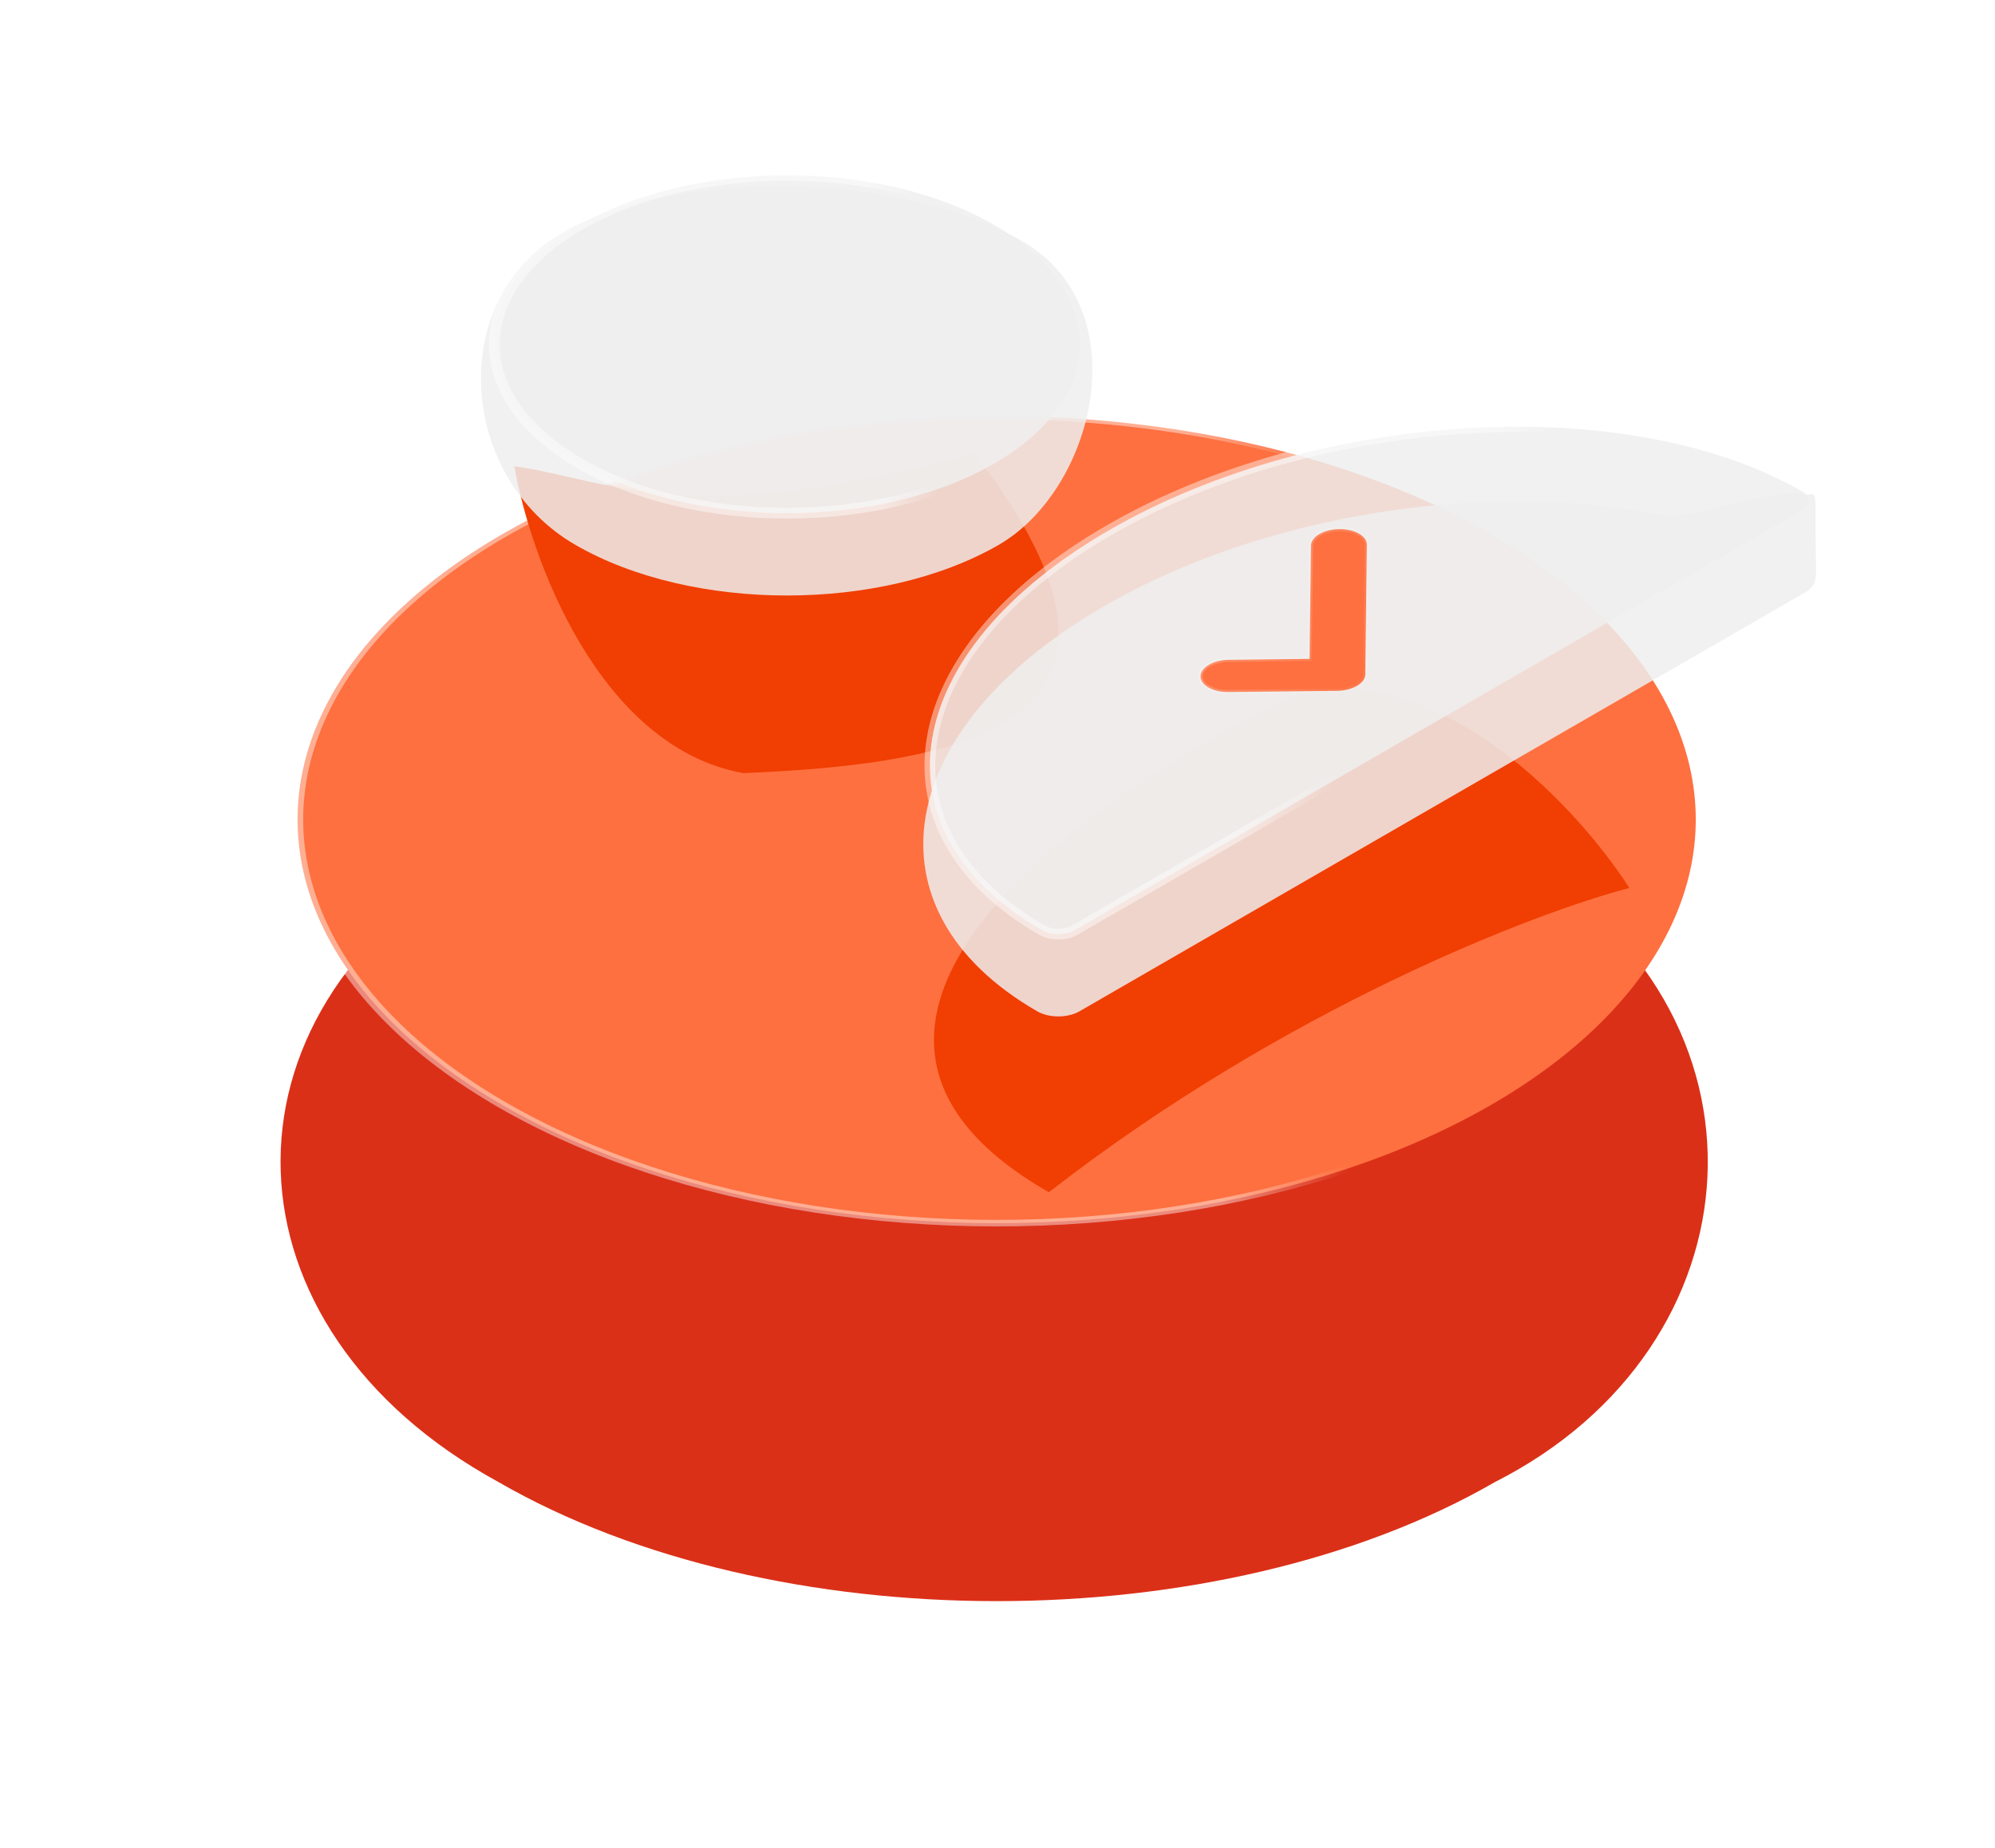 <svg width="1235" height="1144" viewBox="0 0 1235 1144" fill="none" xmlns="http://www.w3.org/2000/svg">
<g filter="url(#filter0_d_346_344)">
<path d="M936.506 337.748C1106.89 436.11 1091.1 643.227 925.517 727.114C755.134 825.476 478.889 825.476 308.506 727.114C134.53 632.079 126.921 438.34 297.304 339.978C467.686 241.616 766.123 239.386 936.506 337.748Z" fill="#DB3018"/>
</g>
<circle cx="356.224" cy="356.224" r="353.368" transform="matrix(0.866 -0.5 0.866 0.5 0 507.39)" fill="#FE7040" stroke="url(#paint0_linear_346_344)" stroke-width="5.712"/>
<g filter="url(#filter1_d_346_344)">
<path d="M649.286 618.037C467.347 513.873 677.063 368.623 804.663 309.018C893.549 289.575 977.69 381.354 1008.65 429.675C949.914 445.01 795.809 504.152 649.286 618.037Z" fill="#F13E02"/>
</g>
<g filter="url(#filter2_d_346_344)">
<path d="M603.278 160.585C730.965 326.862 600.771 352.799 460.054 358.577C370.546 342.233 328.314 225.102 318.386 168.58C378.493 177.085 424.167 209.146 603.278 160.585Z" fill="#F13E02"/>
</g>
<g filter="url(#filter3_b_346_344)">
<path d="M618.22 337.352C677.932 302.88 705.145 191.068 632.795 149.301C560.445 107.533 420.431 102.324 348.081 144.092C275.731 185.86 283.866 295.585 356.216 337.352C428.567 379.12 545.869 379.12 618.22 337.352Z" fill="#EEEEEE" fill-opacity="0.85"/>
<path d="M683.718 375.167C552.455 450.946 533.59 563.479 642.06 626.099C649.396 630.334 660.924 630.334 668.26 626.099L1118.38 366.243C1125.72 362.008 1124.1 354.156 1124.1 344.607C1123.23 304.678 1125.84 304.678 1118.38 306.414C1101.61 300.003 1047.6 322.654 1028.62 318.853C987.179 310.557 941.351 308.431 894.94 312.254C820.854 318.358 745.283 339.626 683.718 375.167Z" fill="#EEEEEE" fill-opacity="0.85"/>
</g>
<g filter="url(#filter4_b_346_344)">
<path d="M615.326 139.156C686.081 180.003 686.081 246.229 615.326 287.075C544.571 327.922 429.855 327.922 359.1 287.075C288.345 246.229 288.345 180.003 359.1 139.156C429.855 98.309 544.571 98.309 615.326 139.156Z" fill="#EEEEEE" fill-opacity="0.85" stroke="url(#paint1_linear_346_344)" stroke-width="6.67"/>
<path d="M644.943 575.822C538.565 514.41 556.387 403.398 686.601 328.226C816.816 253.053 1009.11 242.764 1115.49 304.176C1121.23 307.49 1121.23 312.652 1115.49 315.967L665.366 575.822C659.625 579.136 650.684 579.136 644.943 575.822Z" fill="#EEEEEE" fill-opacity="0.85" stroke="url(#paint2_linear_346_344)" stroke-width="6.67"/>
</g>
<g filter="url(#filter5_i_346_344)">
<path d="M827.72 423.242L760.317 424.001C760.316 424.001 760.315 424.001 760.314 424.001C750.774 424.091 743.133 419.732 743.21 414.241L743.21 414.24C743.27 408.718 751.09 404.147 760.659 404.036C760.659 404.036 760.659 404.036 760.659 404.036L809.149 403.483L810.714 403.465L810.725 402.562L811.572 333.352C811.649 327.817 819.472 323.248 829.019 323.147C838.578 323.046 846.234 327.416 846.142 332.894L846.142 332.897L845.17 413.038L845.17 413.038C845.14 415.806 843.177 418.318 840.008 420.166C836.835 422.016 832.513 423.187 827.72 423.242Z" fill="#FE7040" stroke="url(#paint3_linear_346_344)" stroke-width="2.624"/>
</g>
<defs>
<filter id="filter0_d_346_344" x="21.365" y="265.082" width="1188.14" height="878.498" filterUnits="userSpaceOnUse" color-interpolation-filters="sRGB">
<feFlood flood-opacity="0" result="BackgroundImageFix"/>
<feColorMatrix in="SourceAlpha" type="matrix" values="0 0 0 0 0 0 0 0 0 0 0 0 0 0 0 0 0 0 127 0" result="hardAlpha"/>
<feOffset dy="190.386"/>
<feGaussianBlur stdDeviation="76.154"/>
<feComposite in2="hardAlpha" operator="out"/>
<feColorMatrix type="matrix" values="0 0 0 0 1 0 0 0 0 0.462 0 0 0 0 0.344 0 0 0 0.5 0"/>
<feBlend mode="normal" in2="BackgroundImageFix" result="effect1_dropShadow_346_344"/>
<feBlend mode="normal" in="SourceGraphic" in2="effect1_dropShadow_346_344" result="shape"/>
</filter>
<filter id="filter1_d_346_344" x="480.341" y="306.355" width="626.141" height="529.582" filterUnits="userSpaceOnUse" color-interpolation-filters="sRGB">
<feFlood flood-opacity="0" result="BackgroundImageFix"/>
<feColorMatrix in="SourceAlpha" type="matrix" values="0 0 0 0 0 0 0 0 0 0 0 0 0 0 0 0 0 0 127 0" result="hardAlpha"/>
<feOffset dy="120.067"/>
<feGaussianBlur stdDeviation="48.916"/>
<feComposite in2="hardAlpha" operator="out"/>
<feColorMatrix type="matrix" values="0 0 0 0 0.902 0 0 0 0 0.237 0 0 0 0 0.014 0 0 0 1 0"/>
<feBlend mode="normal" in2="BackgroundImageFix" result="effect1_dropShadow_346_344"/>
<feBlend mode="normal" in="SourceGraphic" in2="effect1_dropShadow_346_344" result="shape"/>
</filter>
<filter id="filter2_d_346_344" x="220.554" y="160.585" width="532.618" height="415.891" filterUnits="userSpaceOnUse" color-interpolation-filters="sRGB">
<feFlood flood-opacity="0" result="BackgroundImageFix"/>
<feColorMatrix in="SourceAlpha" type="matrix" values="0 0 0 0 0 0 0 0 0 0 0 0 0 0 0 0 0 0 127 0" result="hardAlpha"/>
<feOffset dy="120.067"/>
<feGaussianBlur stdDeviation="48.916"/>
<feComposite in2="hardAlpha" operator="out"/>
<feColorMatrix type="matrix" values="0 0 0 0 0.902 0 0 0 0 0.237 0 0 0 0 0.014 0 0 0 1 0"/>
<feBlend mode="normal" in2="BackgroundImageFix" result="effect1_dropShadow_346_344"/>
<feBlend mode="normal" in="SourceGraphic" in2="effect1_dropShadow_346_344" result="shape"/>
</filter>
<filter id="filter3_b_346_344" x="145.406" y="-37.06" width="1131.15" height="818.644" filterUnits="userSpaceOnUse" color-interpolation-filters="sRGB">
<feFlood flood-opacity="0" result="BackgroundImageFix"/>
<feGaussianBlur in="BackgroundImageFix" stdDeviation="76.154"/>
<feComposite in2="SourceAlpha" operator="in" result="effect1_backgroundBlur_346_344"/>
<feBlend mode="normal" in="SourceGraphic" in2="effect1_backgroundBlur_346_344" result="shape"/>
</filter>
<filter id="filter4_b_346_344" x="149.64" y="-46.146" width="1126.55" height="779.121" filterUnits="userSpaceOnUse" color-interpolation-filters="sRGB">
<feFlood flood-opacity="0" result="BackgroundImageFix"/>
<feGaussianBlur in="BackgroundImageFix" stdDeviation="76.154"/>
<feComposite in2="SourceAlpha" operator="in" result="effect1_backgroundBlur_346_344"/>
<feBlend mode="normal" in="SourceGraphic" in2="effect1_backgroundBlur_346_344" result="shape"/>
</filter>
<filter id="filter5_i_346_344" x="741.602" y="322.218" width="106.148" height="107.159" filterUnits="userSpaceOnUse" color-interpolation-filters="sRGB">
<feFlood flood-opacity="0" result="BackgroundImageFix"/>
<feBlend mode="normal" in="SourceGraphic" in2="BackgroundImageFix" result="shape"/>
<feColorMatrix in="SourceAlpha" type="matrix" values="0 0 0 0 0 0 0 0 0 0 0 0 0 0 0 0 0 0 127 0" result="hardAlpha"/>
<feOffset dy="4.447"/>
<feGaussianBlur stdDeviation="2.223"/>
<feComposite in2="hardAlpha" operator="arithmetic" k2="-1" k3="1"/>
<feColorMatrix type="matrix" values="0 0 0 0 0 0 0 0 0 0 0 0 0 0 0 0 0 0 0.1 0"/>
<feBlend mode="normal" in2="shape" result="effect1_innerShadow_346_344"/>
</filter>
<linearGradient id="paint0_linear_346_344" x1="61.731" y1="289.793" x2="374.51" y2="583.146" gradientUnits="userSpaceOnUse">
<stop stop-color="white" stop-opacity="0.43"/>
<stop offset="0.847" stop-color="white" stop-opacity="0.44"/>
<stop offset="1" stop-color="white" stop-opacity="0"/>
</linearGradient>
<linearGradient id="paint1_linear_346_344" x1="354.483" y1="261.534" x2="576.932" y2="249.185" gradientUnits="userSpaceOnUse">
<stop stop-color="white" stop-opacity="0.43"/>
<stop offset="0.847" stop-color="white" stop-opacity="0.44"/>
<stop offset="1" stop-color="white" stop-opacity="0"/>
</linearGradient>
<linearGradient id="paint2_linear_346_344" x1="572.081" y1="489.441" x2="752.473" y2="602.339" gradientUnits="userSpaceOnUse">
<stop stop-color="white" stop-opacity="0.43"/>
<stop offset="0.847" stop-color="white" stop-opacity="0.44"/>
<stop offset="1" stop-color="white" stop-opacity="0"/>
</linearGradient>
<linearGradient id="paint3_linear_346_344" x1="729.9" y1="387.851" x2="860.079" y2="446.747" gradientUnits="userSpaceOnUse">
<stop stop-color="white" stop-opacity="0.25"/>
<stop offset="1" stop-color="white" stop-opacity="0"/>
</linearGradient>
</defs>
</svg>
